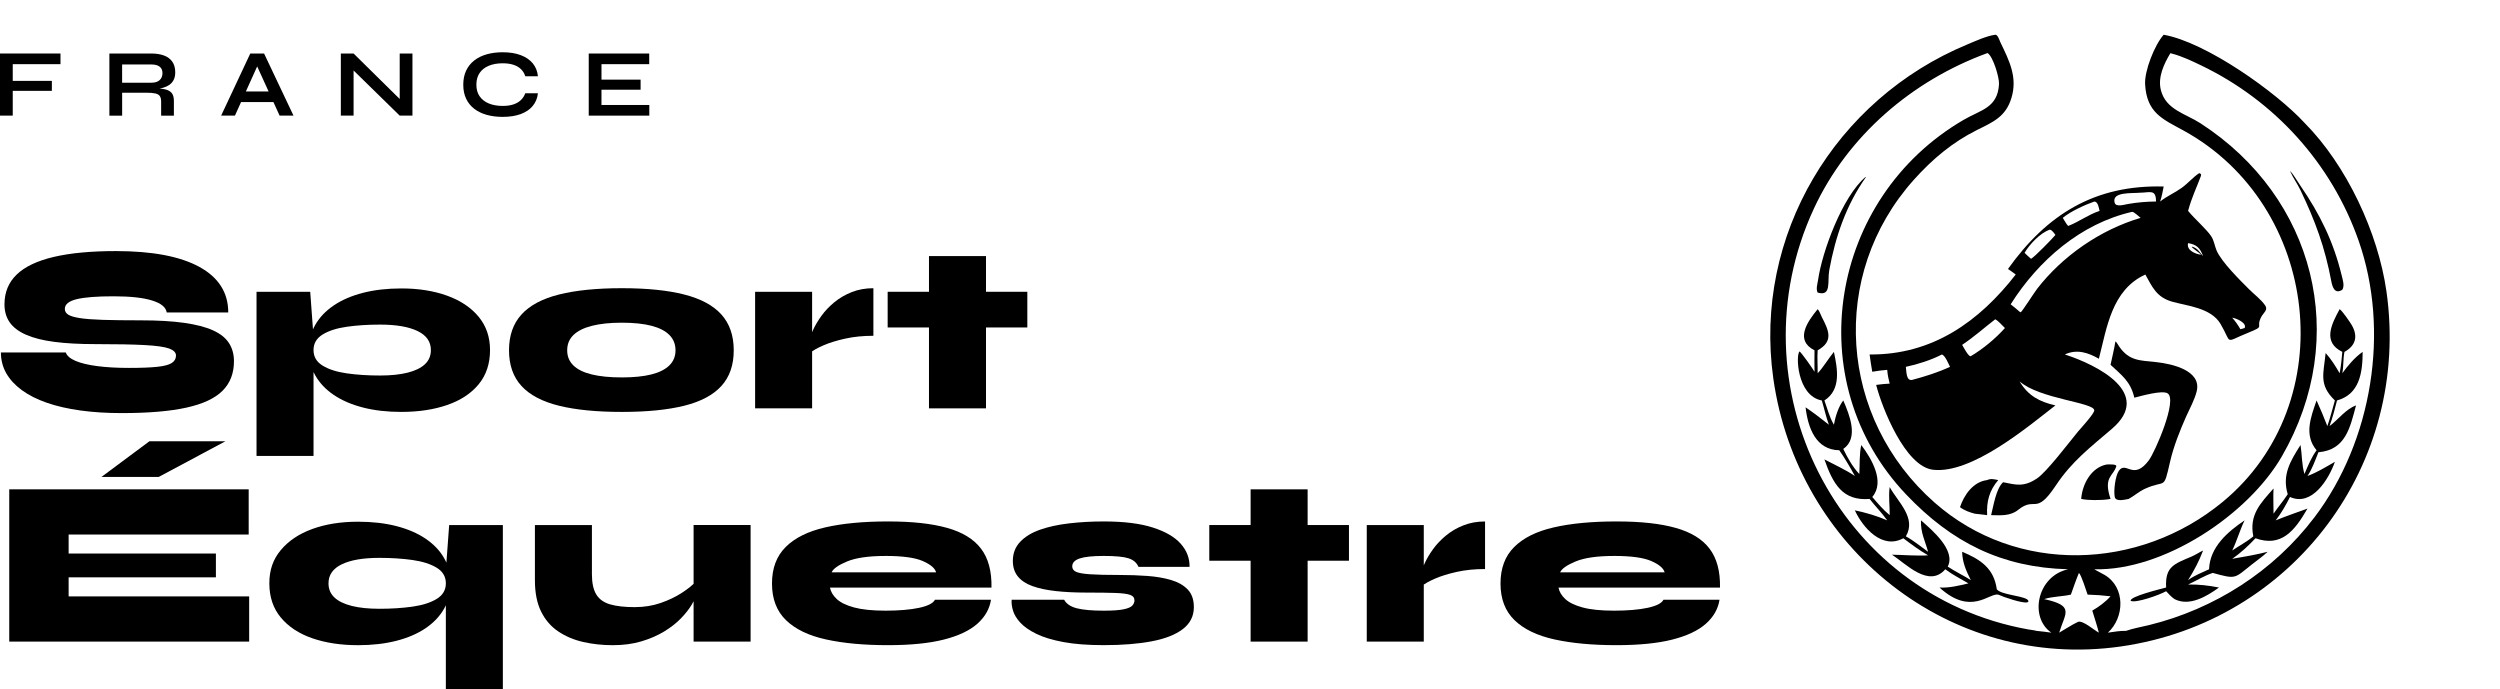 <svg width="370" height="102" viewBox="0 0 370 102" fill="none" xmlns="http://www.w3.org/2000/svg">
<path d="M0.138 52.16H9.735C9.9 52.653 10.381 53.069 11.177 53.411C11.974 53.752 13.046 54.009 14.394 54.185C15.742 54.362 17.307 54.45 19.088 54.45C20.869 54.45 22.234 54.397 23.253 54.291C24.272 54.185 24.994 53.998 25.415 53.727C25.836 53.457 26.047 53.088 26.047 52.619C26.047 52.174 25.706 51.827 25.028 51.579C24.348 51.332 23.142 51.163 21.407 51.069C19.672 50.975 17.234 50.929 14.094 50.929C11.75 50.929 9.728 50.818 8.029 50.595C6.329 50.373 4.935 50.02 3.845 49.538C2.755 49.057 1.951 48.447 1.436 47.707C0.921 46.967 0.662 46.082 0.662 45.049C0.662 43.265 1.266 41.792 2.474 40.63C3.68 39.468 5.509 38.601 7.958 38.023C10.408 37.448 13.471 37.16 17.152 37.16C22.543 37.16 26.662 37.941 29.509 39.502C32.357 41.063 33.781 43.311 33.781 46.245H24.676C24.559 45.471 23.831 44.878 22.497 44.468C21.16 44.057 19.262 43.852 16.802 43.852C14.341 43.852 12.552 43.992 11.371 44.274C10.187 44.556 9.596 45.037 9.596 45.718C9.596 46.071 9.76 46.351 10.088 46.564C10.415 46.775 10.984 46.945 11.792 47.074C12.6 47.202 13.743 47.291 15.22 47.339C16.696 47.386 18.571 47.41 20.844 47.41C23.351 47.41 25.484 47.532 27.242 47.78C29 48.027 30.424 48.395 31.514 48.888C32.604 49.381 33.395 50.01 33.887 50.772C34.379 51.535 34.626 52.432 34.626 53.464C34.626 55.248 34.063 56.704 32.939 57.83C31.813 58.955 30.032 59.79 27.594 60.328C25.156 60.867 21.97 61.138 18.031 61.138C15.804 61.138 13.759 61.009 11.895 60.751C10.032 60.492 8.374 60.112 6.92 59.605C5.467 59.101 4.236 58.478 3.228 57.739C2.221 56.999 1.453 56.167 0.925 55.238C0.398 54.312 0.134 53.284 0.134 52.158L0.138 52.16Z" fill="black"/>
<path d="M37.966 43.183H45.911L46.403 49.873V67.477H37.966V43.183ZM59.411 60.964C57.301 60.964 55.403 60.748 53.716 60.312C52.029 59.879 50.587 59.255 49.392 58.446C48.197 57.637 47.284 56.668 46.65 55.54C46.016 54.413 45.7 53.17 45.7 51.808C45.7 50.446 46.016 49.209 46.65 48.093C47.282 46.979 48.197 46.016 49.392 45.207C50.587 44.397 52.029 43.776 53.716 43.341C55.403 42.907 57.303 42.688 59.411 42.688C61.943 42.688 64.199 43.047 66.179 43.763C68.159 44.478 69.712 45.517 70.838 46.879C71.964 48.241 72.525 49.885 72.525 51.808C72.525 53.828 71.962 55.517 70.838 56.879C69.712 58.241 68.161 59.261 66.179 59.942C64.199 60.623 61.943 60.962 59.411 60.962V60.964ZM56.246 55.577C57.839 55.577 59.199 55.437 60.325 55.155C61.449 54.873 62.305 54.457 62.891 53.904C63.477 53.354 63.77 52.654 63.77 51.81C63.77 50.565 63.113 49.627 61.801 48.993C60.487 48.36 58.638 48.041 56.246 48.041C54.465 48.041 52.83 48.147 51.342 48.358C49.854 48.569 48.657 48.95 47.755 49.503C46.853 50.055 46.401 50.822 46.401 51.81C46.401 52.798 46.853 53.565 47.755 54.115C48.657 54.668 49.852 55.049 51.342 55.26C52.83 55.471 54.465 55.577 56.246 55.577Z" fill="black"/>
<path d="M92.034 60.964C88.308 60.964 85.207 60.659 82.735 60.049C80.263 59.439 78.411 58.465 77.18 57.126C75.951 55.787 75.334 54.026 75.334 51.844C75.334 49.661 75.949 47.895 77.18 46.545C78.411 45.194 80.261 44.209 82.735 43.587C85.207 42.966 88.308 42.653 92.034 42.653C95.761 42.653 98.813 42.964 101.262 43.587C103.712 44.209 105.546 45.194 106.764 46.545C107.982 47.895 108.593 49.661 108.593 51.844C108.593 54.026 107.984 55.787 106.764 57.126C105.544 58.465 103.712 59.439 101.262 60.049C98.813 60.659 95.738 60.964 92.034 60.964ZM92.034 55.858C93.769 55.858 95.221 55.712 96.393 55.419C97.565 55.126 98.455 54.679 99.064 54.08C99.673 53.482 99.977 52.738 99.977 51.844C99.977 50.95 99.679 50.2 99.081 49.59C98.484 48.98 97.599 48.522 96.427 48.217C95.255 47.912 93.79 47.759 92.032 47.759C90.274 47.759 88.827 47.912 87.62 48.217C86.414 48.522 85.499 48.975 84.878 49.573C84.256 50.172 83.945 50.929 83.945 51.844C83.945 52.759 84.25 53.482 84.859 54.08C85.468 54.679 86.376 55.126 87.584 55.419C88.79 55.712 90.272 55.858 92.03 55.858H92.034Z" fill="black"/>
<path d="M111.756 43.183H120.193V60.436H111.756V43.183ZM129.264 49.696C127.74 49.696 126.346 49.836 125.08 50.118C123.814 50.4 122.736 50.733 121.846 51.121C120.955 51.508 120.287 51.89 119.843 52.266L119.772 50.576C119.843 50.083 120.028 49.502 120.335 48.833C120.639 48.163 121.049 47.471 121.564 46.756C122.079 46.04 122.713 45.371 123.462 44.75C124.213 44.128 125.072 43.622 126.045 43.236C127.018 42.849 128.09 42.655 129.262 42.655V49.698L129.264 49.696Z" fill="black"/>
<path d="M131.373 43.183H152.045V48.465H131.373V43.183ZM137.489 37.901H145.927V60.437H137.489V37.901Z" fill="black"/>
<path d="M10.157 85.45V88.267H36.876V94.957H1.369V72.421H36.805V79.111H10.157V81.928H31.953V85.45H10.157ZM15.009 70.591L22.11 65.31H33.36L23.481 70.591H15.009Z" fill="black"/>
<path d="M52.977 95.487C50.445 95.487 48.195 95.145 46.227 94.466C44.258 93.785 42.705 92.765 41.568 91.403C40.43 90.042 39.863 88.352 39.863 86.332C39.863 84.313 40.432 82.765 41.568 81.403C42.705 80.042 44.256 79.004 46.227 78.287C48.195 77.572 50.445 77.213 52.977 77.213C55.087 77.213 56.985 77.43 58.672 77.865C60.359 78.3 61.801 78.922 62.996 79.731C64.191 80.54 65.106 81.503 65.738 82.618C66.37 83.732 66.688 84.971 66.688 86.332C66.688 87.694 66.372 88.937 65.738 90.065C65.104 91.192 64.191 92.159 62.996 92.97C61.801 93.78 60.359 94.403 58.672 94.837C56.985 95.27 55.085 95.489 52.977 95.489V95.487ZM56.142 90.099C57.923 90.099 59.559 89.994 61.046 89.783C62.534 89.572 63.729 89.19 64.633 88.638C65.535 88.087 65.987 87.318 65.987 86.332C65.987 85.347 65.535 84.578 64.633 84.025C63.731 83.475 62.534 83.093 61.046 82.88C59.559 82.669 57.923 82.564 56.142 82.564C53.752 82.564 51.901 82.88 50.587 83.515C49.273 84.148 48.618 85.088 48.618 86.332C48.618 87.178 48.911 87.876 49.497 88.427C50.083 88.979 50.939 89.395 52.063 89.677C53.188 89.959 54.547 90.099 56.142 90.099ZM74.422 77.706V102H65.985V84.395L66.477 77.706H74.422Z" fill="black"/>
<path d="M103.002 86.05L103.073 87.74C103.002 88.232 102.774 88.808 102.388 89.466C102.001 90.124 101.468 90.804 100.789 91.508C100.109 92.212 99.278 92.864 98.291 93.463C97.305 94.061 96.183 94.548 94.917 94.924C93.652 95.3 92.246 95.488 90.699 95.488C89.151 95.488 87.687 95.329 86.304 95.012C84.921 94.696 83.69 94.172 82.612 93.445C81.534 92.718 80.689 91.738 80.08 90.505C79.472 89.272 79.167 87.73 79.167 85.875V77.707H87.604V84.995C87.604 86.286 87.821 87.283 88.255 87.989C88.688 88.693 89.374 89.18 90.312 89.45C91.248 89.721 92.457 89.855 93.933 89.855C95.316 89.855 96.599 89.65 97.782 89.239C98.966 88.829 100.009 88.33 100.911 87.743C101.813 87.156 102.51 86.593 103.002 86.054V86.05ZM111.089 94.957H102.652V77.703H111.089V94.957Z" fill="black"/>
<path d="M138.37 88.76H146.667C146.457 90.122 145.783 91.307 144.645 92.316C143.508 93.325 141.855 94.105 139.687 94.657C137.52 95.208 134.76 95.484 131.409 95.484C127.87 95.484 124.818 95.202 122.252 94.638C119.686 94.074 117.711 93.125 116.329 91.786C114.946 90.448 114.255 88.641 114.255 86.364C114.255 84.088 114.929 82.31 116.277 80.96C117.625 79.61 119.577 78.643 122.131 78.054C124.686 77.467 127.778 77.174 131.413 77.174C135.047 77.174 137.893 77.49 140.166 78.125C142.439 78.758 144.115 79.786 145.193 81.205C146.271 82.626 146.786 84.544 146.74 86.963H122.834C122.951 87.573 123.284 88.137 123.835 88.653C124.385 89.168 125.241 89.587 126.401 89.903C127.562 90.219 129.115 90.379 131.06 90.379C133.006 90.379 134.733 90.239 136.035 89.957C137.336 89.675 138.115 89.276 138.374 88.76H138.37ZM131.057 82.281C128.573 82.281 126.679 82.552 125.379 83.091C124.079 83.631 123.311 84.17 123.077 84.709H138.546C138.381 84.099 137.724 83.541 136.577 83.037C135.428 82.532 133.588 82.279 131.059 82.279L131.057 82.281Z" fill="black"/>
<path d="M149.725 88.76H157.494C157.822 89.37 158.45 89.794 159.375 90.028C160.3 90.262 161.63 90.38 163.365 90.38C164.702 90.38 165.69 90.31 166.335 90.169C166.979 90.029 167.402 89.842 167.601 89.606C167.8 89.372 167.9 89.124 167.9 88.865C167.9 88.466 167.684 88.19 167.249 88.039C166.814 87.887 166.083 87.791 165.052 87.757C164.02 87.722 162.603 87.703 160.799 87.703C159.087 87.703 157.559 87.626 156.211 87.475C154.863 87.323 153.72 87.076 152.783 86.735C151.845 86.395 151.131 85.919 150.639 85.308C150.147 84.698 149.901 83.934 149.901 83.02C149.901 81.892 150.265 80.948 150.991 80.185C151.717 79.422 152.701 78.823 153.944 78.39C155.187 77.956 156.621 77.646 158.251 77.456C159.878 77.268 161.584 77.174 163.365 77.174C166.318 77.174 168.733 77.473 170.608 78.071C172.482 78.67 173.865 79.473 174.755 80.484C175.646 81.493 176.079 82.632 176.056 83.9H168.497C168.239 83.29 167.753 82.868 167.038 82.632C166.322 82.398 165.098 82.279 163.365 82.279C161.724 82.279 160.535 82.402 159.798 82.649C159.061 82.897 158.691 83.29 158.691 83.829C158.691 84.18 158.873 84.445 159.237 84.621C159.601 84.797 160.292 84.92 161.311 84.991C162.329 85.062 163.825 85.097 165.794 85.097C167.153 85.097 168.482 85.145 169.784 85.237C171.085 85.331 172.256 85.53 173.3 85.835C174.342 86.14 175.169 86.61 175.778 87.243C176.387 87.876 176.691 88.745 176.691 89.847C176.691 91.186 176.146 92.272 175.056 93.104C173.967 93.938 172.425 94.542 170.433 94.918C168.442 95.294 166.087 95.482 163.367 95.482C161 95.482 159.001 95.329 157.374 95.024C155.744 94.719 154.415 94.314 153.383 93.81C152.351 93.305 151.56 92.753 151.01 92.155C150.459 91.556 150.097 90.958 149.921 90.359C149.744 89.761 149.679 89.228 149.727 88.758L149.725 88.76Z" fill="black"/>
<path d="M178.975 77.705H199.646V82.987H178.975V77.705ZM185.091 72.423H193.528V94.958H185.091V72.423Z" fill="black"/>
<path d="M202.281 77.705H210.719V94.959H202.281V77.705ZM219.79 84.218C218.265 84.218 216.871 84.358 215.605 84.64C214.34 84.922 213.262 85.256 212.371 85.643C211.481 86.031 210.812 86.412 210.368 86.788L210.297 85.099C210.368 84.606 210.554 84.025 210.86 83.355C211.165 82.686 211.574 81.994 212.09 81.278C212.605 80.563 213.239 79.894 213.987 79.272C214.738 78.651 215.598 78.144 216.571 77.759C217.543 77.371 218.616 77.178 219.788 77.178V84.22L219.79 84.218Z" fill="black"/>
<path d="M246.191 88.76H254.489C254.278 90.122 253.604 91.307 252.466 92.316C251.329 93.325 249.676 94.105 247.509 94.657C245.341 95.208 242.581 95.484 239.23 95.484C235.691 95.484 232.639 95.202 230.073 94.638C227.507 94.074 225.533 93.125 224.15 91.786C222.767 90.448 222.076 88.641 222.076 86.364C222.076 84.088 222.75 82.31 224.098 80.96C225.446 79.61 227.398 78.643 229.952 78.054C232.507 77.467 235.6 77.174 239.234 77.174C242.869 77.174 245.714 77.49 247.987 78.125C250.26 78.758 251.936 79.786 253.014 81.205C254.092 82.626 254.607 84.544 254.561 86.963H230.655C230.772 87.573 231.105 88.137 231.657 88.653C232.206 89.168 233.062 89.587 234.223 89.903C235.383 90.219 236.936 90.379 238.882 90.379C240.827 90.379 242.555 90.239 243.857 89.957C245.157 89.675 245.936 89.276 246.195 88.76H246.191ZM238.878 82.281C236.394 82.281 234.5 82.552 233.2 83.091C231.9 83.631 231.132 84.17 230.898 84.709H246.367C246.203 84.099 245.546 83.541 244.399 83.037C243.25 82.532 241.409 82.279 238.88 82.279L238.878 82.281Z" fill="black"/>
<path d="M8.952 7.921V9.497H1.886V11.97H7.675V13.446H1.886V17.111H0V7.919H8.952V7.921Z" fill="black"/>
<path d="M16.188 17.113V7.921H22.415C23.123 7.921 23.742 8.019 24.267 8.212C24.791 8.406 25.201 8.709 25.494 9.122C25.787 9.534 25.935 10.061 25.935 10.706C25.935 11.141 25.858 11.511 25.707 11.814C25.555 12.117 25.345 12.365 25.075 12.553C24.805 12.742 24.494 12.886 24.146 12.986C23.796 13.086 23.422 13.149 23.026 13.178L22.827 13.065C23.489 13.074 24.033 13.128 24.458 13.228C24.883 13.328 25.203 13.508 25.416 13.769C25.628 14.029 25.735 14.415 25.735 14.927V17.115H23.849V15.056C23.849 14.704 23.788 14.432 23.665 14.239C23.543 14.045 23.323 13.911 23.007 13.834C22.689 13.759 22.233 13.721 21.637 13.721H18.078V17.117H16.191L16.188 17.113ZM18.074 12.24H22.415C22.945 12.24 23.349 12.111 23.627 11.856C23.907 11.601 24.046 11.254 24.046 10.819C24.046 10.383 23.907 10.084 23.627 9.868C23.348 9.651 22.943 9.542 22.415 9.542H18.074V12.242V12.24Z" fill="black"/>
<path d="M32.728 17.113L37.041 7.921H39.084L43.439 17.113H41.382L37.608 8.83H38.515L34.77 17.113H32.727H32.728ZM35.011 15.109V13.533H41.083V15.109H35.011Z" fill="black"/>
<path d="M59.752 15.238L59.156 15.479V7.921H61.043V17.113H59.156L51.736 9.852L52.331 9.611V17.113H50.445V7.921H52.331L59.752 15.238Z" fill="black"/>
<path d="M79.614 13.803C79.529 14.541 79.269 15.172 78.834 15.692C78.4 16.213 77.808 16.61 77.061 16.885C76.314 17.159 75.426 17.297 74.394 17.297C73.534 17.297 72.745 17.197 72.032 16.998C71.318 16.798 70.703 16.501 70.188 16.102C69.673 15.705 69.273 15.21 68.99 14.618C68.706 14.025 68.564 13.331 68.564 12.537C68.564 11.743 68.706 11.045 68.99 10.448C69.273 9.852 69.673 9.351 70.188 8.948C70.703 8.546 71.318 8.243 72.032 8.039C72.747 7.836 73.534 7.734 74.394 7.734C75.424 7.734 76.316 7.876 77.067 8.16C77.819 8.444 78.413 8.849 78.848 9.374C79.282 9.9 79.537 10.536 79.614 11.284H77.741C77.618 10.887 77.412 10.544 77.124 10.255C76.835 9.965 76.466 9.746 76.01 9.595C75.556 9.443 75.016 9.367 74.392 9.367C73.616 9.367 72.934 9.487 72.348 9.729C71.762 9.971 71.309 10.325 70.987 10.795C70.665 11.265 70.504 11.844 70.504 12.537C70.504 13.229 70.665 13.791 70.987 14.255C71.309 14.719 71.762 15.072 72.348 15.314C72.934 15.556 73.616 15.676 74.392 15.676C75.016 15.676 75.552 15.602 76.002 15.448C76.452 15.297 76.82 15.078 77.109 14.794C77.398 14.51 77.607 14.178 77.741 13.799H79.614V13.803Z" fill="black"/>
<path d="M89.018 13.278V15.537H96.098V17.113H87.132V7.921H96.084V9.497H89.02V11.786H94.809V13.278H89.02H89.018Z" fill="black"/>
<path d="M294.095 71.052C294.649 70.785 295.168 70.94 295.74 71.052C294.411 72.599 293.992 74.234 294.095 76.241C293.494 76.165 292.893 76.086 292.289 76.03C291.516 75.836 290.718 75.546 290.079 75.058C290.69 73.228 292.047 71.298 294.095 71.052Z" fill="black"/>
<path d="M311.749 68.752C311.935 68.736 313.315 68.648 313.21 69.014C312.786 70.491 311.247 70.545 312.362 73.844C311.567 73.983 310.768 74.012 309.964 74.011C309.308 74.006 308.662 73.971 308.018 73.844C308.17 71.681 309.47 69.218 311.749 68.752Z" fill="black"/>
<path d="M313.084 50.515C313.314 50.71 313.467 51.039 313.638 51.286C315.146 53.461 316.73 53.326 319.204 53.602C321.465 53.854 325.844 54.834 325.117 57.886C324.816 59.151 324.089 60.432 323.56 61.621C322.613 63.749 321.688 66.085 321.166 68.357C320.166 72.707 320.595 70.899 317.43 72.35C316.56 72.749 315.871 73.389 315.042 73.843C314.514 73.933 313.154 74.314 312.986 73.558C312.793 72.693 313.061 70.419 313.594 69.671C314.667 68.164 315.731 71.219 318.033 68.117C318.962 66.864 322.335 59.12 320.79 58.206C319.969 57.72 316.893 58.602 315.883 58.859C315.307 56.412 314.011 55.543 312.362 53.99C312.607 52.824 312.894 51.694 313.084 50.515Z" fill="black"/>
<path d="M325.484 25.621C325.759 25.713 325.82 25.813 325.712 26.103C325.01 27.989 324.394 29.163 323.836 31.212C324.796 32.393 326.548 33.891 327.268 34.982C327.68 35.607 327.761 36.371 328.045 37.051C328.756 38.754 331.55 41.496 332.839 42.789C333.612 43.565 334.658 44.328 335.262 45.231C335.686 45.867 335.003 46.306 334.714 46.82C333.701 48.622 335.446 48.154 332.706 49.256C329.091 50.71 330.412 50.963 328.646 47.951C327.219 45.517 323.607 45.272 321.438 44.637C319.156 43.969 318.531 42.469 317.512 40.629C312.511 42.923 311.813 48.532 310.633 53.095C309.043 52.185 307.367 51.626 305.597 52.462C310.407 54.015 318.715 58.193 312.566 63.464C309.338 66.232 306.636 68.277 304.264 71.847C301.233 76.407 301.25 73.386 298.699 75.452C297.532 76.397 296.09 76.271 294.684 76.241C295.04 74.867 295.405 72.331 296.458 71.368C298.413 71.775 299.529 72.093 301.45 70.828C302.894 69.877 306.202 65.506 307.535 63.885C307.938 63.407 309.967 61.207 309.953 60.731C309.919 59.547 301.854 59.051 298.899 56.446C300.142 58.55 301.823 59.458 304.2 60C300.148 63.139 291.803 70.199 286.073 69.52C281.958 69.032 278.538 60.353 277.67 56.967C278.334 56.858 279.002 56.819 279.672 56.775C279.487 56.088 279.365 55.451 279.308 54.74C278.562 54.801 277.831 54.883 277.095 55.02C276.947 54.168 276.811 53.32 276.701 52.462C285.993 52.547 292.906 47.602 298.33 40.629C297.955 40.343 297.571 40.073 297.181 39.808C302.966 31.707 310.034 27.328 320.226 27.604C320.076 28.344 319.943 29.109 319.698 29.824C320.682 29.04 321.864 28.542 322.886 27.807C323.806 27.146 324.556 26.24 325.484 25.621ZM315.565 31.348C307.952 33.091 301.684 38.537 297.576 45.04C298.017 45.397 298.488 45.742 298.899 46.134L299.065 46.222C299.318 46.053 301.084 43.272 301.488 42.75C305.284 37.851 310.866 34.003 316.811 32.243C316.563 32.05 315.843 31.354 315.565 31.348ZM295.294 47.254C293.563 48.585 292.302 49.753 290.398 51.04C290.563 51.315 291.357 52.864 291.682 52.711C293.479 51.65 295.336 50.105 296.73 48.549C296.313 48.169 295.784 47.499 295.294 47.254ZM287.403 52.462C285.788 53.292 283.843 53.916 282.066 54.291C282.161 55.046 282.116 56.419 283.013 56.221C284.955 55.703 286.774 55.133 288.601 54.291C288.38 53.841 287.89 52.623 287.403 52.462ZM316.811 28.516C315.435 28.646 312.482 28.348 312.973 30.021C313.181 30.731 314.563 30.229 315.042 30.174C316.372 29.946 317.739 29.834 319.088 29.824C319.106 27.95 318.16 28.511 316.811 28.516ZM309.964 29.824C308.565 30.316 306.42 31.296 305.292 32.243C305.54 32.64 305.776 33.093 306.084 33.444C307.691 32.83 309.068 31.759 310.737 31.212C310.629 30.794 310.529 29.857 309.964 29.824ZM303.369 33.991C301.958 34.461 300.349 36.184 299.636 37.423C299.947 37.726 300.26 38.022 300.59 38.306C301.12 38.028 303.71 35.369 304.2 34.77C304.008 34.519 303.713 34.032 303.369 33.991ZM323.836 35.983C323.558 37.069 324.96 37.608 325.772 37.703C325.405 37.295 323.873 36.355 324.558 36.535C325.382 36.883 325.49 37.279 326.059 37.914C325.618 36.708 325.101 36.186 323.836 35.983ZM330.368 47.017C330.844 47.561 331.224 48.099 331.579 48.727L332.204 48.549C332.571 47.798 331.002 47.109 330.368 47.017Z" fill="black"/>
<path d="M295.294 5.141C295.671 5.092 295.936 6.009 296.064 6.275C297.389 9.015 298.626 11.461 297.686 14.518C296.831 17.301 294.976 18.055 292.582 19.248C288.957 21.054 285.981 23.564 283.279 26.576C270.6 40.707 272.165 61.916 286.316 74.38C298.498 85.109 316.583 84.466 328.927 74.306C346.736 59.647 343.326 30.394 323.179 19.329C320.082 17.628 317.723 16.723 317.477 12.5C317.36 10.495 318.871 6.662 320.226 5.141C326.548 6.271 336.91 13.664 341.06 18.173C347.31 24.458 351.96 34.456 353.193 43.114C356.826 68.628 339.443 92.025 313.873 95.679C288.526 99.302 265.983 81.071 262.449 56.013C259.463 34.843 271.638 14.676 291.167 6.575C292.397 6.065 293.982 5.323 295.294 5.141ZM321.218 7.871C320.259 9.459 319.336 11.427 319.806 13.321C320.53 16.234 323.451 16.81 325.675 18.249C342.63 29.221 347.87 49.925 337.725 67.524C332.748 76.158 320.255 84.506 309.964 84.252L310.034 84.297C310.511 84.594 311.027 84.814 311.508 85.103C314.584 86.945 314.441 91.39 311.966 93.633C312.856 93.51 313.75 93.346 314.651 93.368C315.766 92.981 316.929 92.792 318.073 92.51C327.76 90.124 336.486 84.544 342.541 76.56C351.096 65.281 353.748 48.951 349.077 35.625C345.077 24.212 336.646 14.895 325.748 9.671C324.414 9.031 322.972 8.341 321.54 7.959L321.218 7.871ZM294.095 7.871C283.006 11.933 273.455 20.085 268.446 30.892C256.348 56.991 271.791 88.079 300.211 93.16C300.59 93.228 301.028 93.26 301.393 93.368C302.13 93.446 302.867 93.525 303.601 93.633C300.286 91.378 301.475 85.252 306.084 84.252C296.233 83.999 288.839 80.264 282.104 73.176C266.202 56.44 270.742 29.304 290.628 17.731C293.184 16.244 295.663 15.967 295.853 12.445C295.906 11.466 295.002 8.449 294.187 7.864L294.095 7.871ZM307.68 84.791C307.237 85.857 306.88 86.921 306.49 88.003C305.165 88.304 303.849 88.256 302.53 88.666C307.102 89.663 305.646 90.697 304.759 93.633C305.687 93.11 306.574 92.497 307.535 92.039C308.251 91.758 309.931 93.273 310.633 93.633C310.348 92.535 309.986 91.455 309.657 90.369C310.635 89.811 311.61 89.093 312.362 88.249C311.245 88.116 310.089 88.03 308.965 88.003C308.755 87.411 308.037 85.096 307.68 84.791Z" fill="black"/>
<path d="M276.101 26.191L276.149 26.226C273.231 30.348 271.629 35.056 270.733 39.97C270.426 41.655 271.107 43.915 269.013 43.305C268.728 42.781 268.996 41.982 269.075 41.429C269.678 37.222 272.682 29.08 276.101 26.191Z" fill="black"/>
<path d="M269.013 45.76C269.292 46.029 269.429 46.534 269.606 46.877C270.652 48.909 271.427 50.49 269.013 51.846C268.935 52.956 269.027 54.118 269.013 55.237C269.752 54.508 270.648 53.004 271.418 52.076C271.955 54.609 272.518 57.659 270.012 59.268C270.461 60.499 270.743 61.72 271.418 62.86C271.62 61.725 272.082 60.181 272.805 59.268C273.724 61.402 275.136 64.843 272.805 66.444C273.394 67.693 274.218 69.161 275.181 70.152C275.261 68.717 275.163 67.276 275.468 65.859C276.955 67.847 279.035 71.287 277.095 73.552C277.909 74.49 278.706 75.454 279.672 76.241C279.699 74.826 279.476 73.502 279.672 72.083C280.904 74.323 283.671 76.653 282.066 79.381C283.206 79.998 284.293 80.908 285.354 81.662C284.9 79.977 284.227 78.825 284.311 77.015C285.881 78.399 289.518 81.425 288.265 83.857C289.367 84.586 290.564 85.151 291.682 85.855C290.99 84.493 290.425 83.211 290.398 81.662C293.167 82.823 295.099 84.129 295.525 87.21C296.136 88.006 299.057 88.13 299.979 88.686C300.18 88.807 300.341 89.041 300.035 89.143C299.419 89.348 296.444 88.345 295.74 88.003C294.369 87.728 291.7 91.212 287.043 86.952C288.474 87.038 289.94 86.67 291.325 86.342C290.182 85.663 288.958 85.058 287.901 84.252C285.465 87.077 282.042 83.404 280.091 82.152L280 82.094C281.633 82.122 283.902 82.301 285.354 82.188C284.046 81.433 282.894 80.572 281.691 79.662C278.577 81.367 275.722 78.144 274.518 75.533C276.159 75.875 277.771 76.343 279.308 77.015C278.517 75.898 277.539 74.926 276.701 73.844C272.679 74.168 271.272 71.58 270.012 67.993C271.518 68.776 273.103 69.502 274.518 70.442C273.897 69.287 272.961 67.694 272.214 66.638C268.73 66.584 267.571 63.292 267.225 60.281C268.231 60.962 269.758 62.11 270.678 62.86C270.243 61.694 269.986 60.458 269.627 59.268C265.894 58.588 265.755 52.301 266.352 52.016C266.744 52.371 268.253 54.509 268.548 55.02C268.538 53.967 268.524 52.899 268.548 51.846C265.571 50.352 267.501 47.59 269.013 45.76Z" fill="black"/>
<path d="M338.917 25.303C339.34 25.672 340.073 26.917 340.424 27.429C343.327 31.666 345.331 35.679 346.564 40.748C346.72 41.393 347.03 42.279 346.662 42.883C345.552 43.593 345.2 42.502 345.032 41.616C344.084 36.601 342.671 32.726 340.465 28.139C340.015 27.203 339.402 26.355 338.966 25.411L338.917 25.303Z" fill="black"/>
<path d="M346.265 45.76C346.614 45.937 347.817 47.698 348.06 48.117C349.018 49.768 348.646 51.169 346.98 52.076C346.764 53.105 346.87 54.198 346.662 55.237C347.478 54.119 348.532 52.859 349.675 52.076C349.658 55.134 349.235 58.339 345.88 59.268C345.547 60.547 345.231 61.815 344.774 63.058C346.084 62.088 347.141 60.564 348.692 60C347.795 63.34 347.142 66.583 343.126 66.935C342.652 68.113 342.221 69.385 341.51 70.442C342.91 69.937 344.271 69.088 345.563 68.35C344.677 70.891 342.167 75.025 338.917 73.552C338.31 74.757 337.636 75.951 336.802 77.015C338.345 76.382 339.946 75.847 341.51 75.265C339.604 78.576 337.638 81.029 333.811 79.662C332.8 80.739 331.583 81.877 330.368 82.707C332.095 82.404 333.922 82.098 335.62 81.662L335.526 81.748C334.836 82.382 334.07 82.913 333.335 83.493C330.631 85.629 331.027 85.764 327.488 84.791C326.228 85.198 325.049 85.964 323.836 86.507C325.415 86.482 326.861 86.65 328.407 86.952C326.602 88.268 324.025 89.8 321.827 88.666C321.352 88.342 320.973 87.92 320.586 87.5C319.575 88.071 316.096 89.299 315.349 88.928C315.117 88.288 319.804 87.17 320.586 86.952C320.419 83.832 321.785 83.469 324.36 82.366C324.941 82.118 325.482 81.745 326.058 81.473C325.463 83.051 324.733 84.431 323.836 85.855C324.767 85.17 325.895 84.738 326.94 84.252C327.058 80.964 329.708 78.682 332.204 77.015C331.532 78.344 331.089 79.991 330.368 81.473C331.406 80.766 332.525 80.193 333.489 79.381C332.86 76.199 334.523 74.512 336.482 72.296C336.416 73.528 336.489 74.794 336.482 76.029C337.154 75.046 337.93 74.136 338.585 73.144C337.714 70.283 338.979 68.226 340.479 65.859C340.698 67.248 340.655 68.811 341.06 70.152C341.549 68.999 342.113 67.642 342.852 66.638C340.959 64.376 341.993 61.762 342.852 59.268C343.429 60.516 343.942 61.779 344.445 63.058C344.89 61.839 345.187 60.517 345.563 59.268C343.134 56.922 343.895 55.323 344.193 52.249C345.009 53.136 345.662 54.2 346.265 55.237C346.469 54.208 346.577 53.122 346.662 52.076C343.702 50.639 345.052 47.994 346.265 45.76Z" fill="black"/>
</svg>
